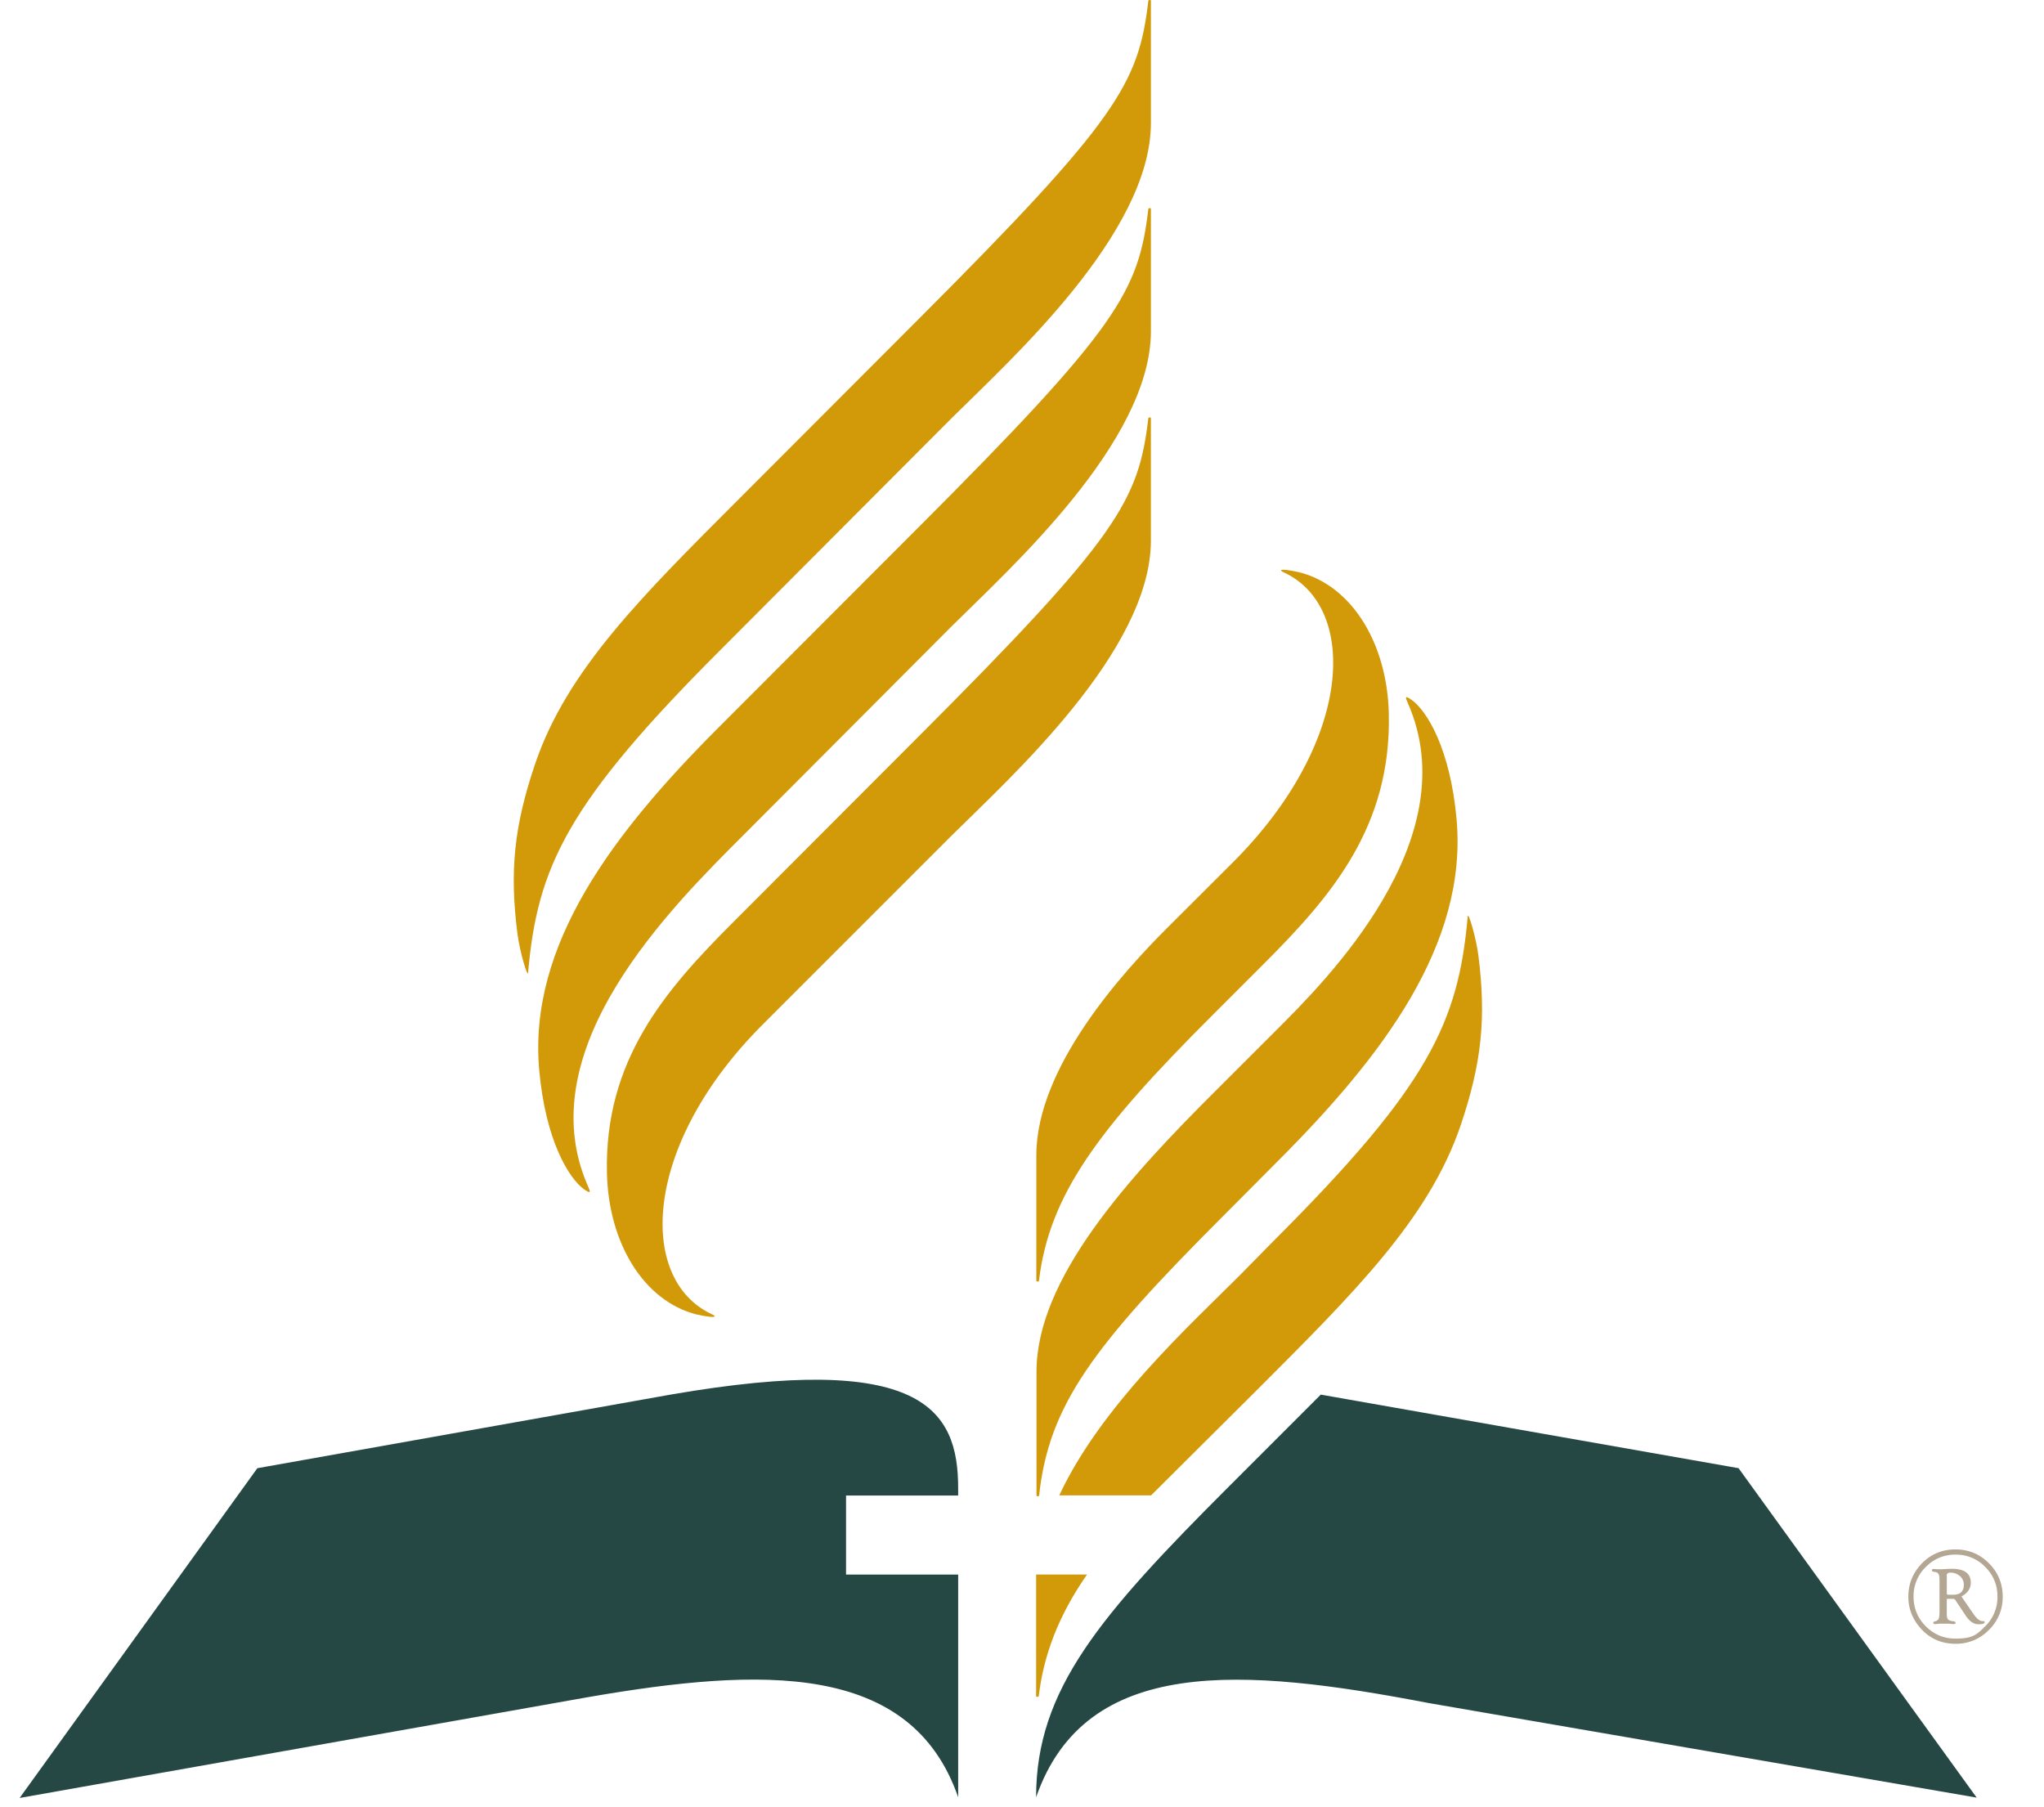 <svg xmlns="http://www.w3.org/2000/svg" width="120.16" height="106.24" viewBox="0 0 120.16 106.24"><defs><clipPath id="a"><path stroke-width=".968" d="M42.008 0h120.16v106.24H42.008z"/></clipPath></defs><g clip-path="url(#a)" transform="translate(-42.008)"><path fill="#b3a794" d="m196.195 147.572.156 2.88c0 .31.077.778-.39.778-1.323 0 .623-2.724-3.034-2.724h-5.136c-1.401 0-1.401.077-1.401 1.712v18.21c0 3.035 2.88 1.868 2.88 2.957 0 .078.077.39-.312.39-.856 0-1.868-.079-2.879-.079-3.97 0-4.669.079-4.902.079-.314 0-.39-.079-.39-.468 0-.856 2.802-.467 2.802-2.646V150.14c0-.232.077-1.633-.467-1.633h-7.393c-2.18 0-2.101.778-2.101 2.022 0 .39.31 1.945-.39 1.945-.389 0-.622-.778-.778-1.089-1.091-3.034-3.58-4.124-6.693-4.124-2.88 0-5.838 1.4-5.838 4.668 0 6.695 14.477 2.803 14.477 12.608 0 3.036-2.101 7.549-10.195 7.549-2.646 0-5.915-1.324-6.071-2.022l-.856-4.594c-.155-.7 0-1.088.39-1.088.466 0 .466.467.7 1.167.389 1.636 2.567 5.37 7.471 5.37 3.423 0 6.692-1.867 6.692-5.68 0-6.849-14.474-3.037-14.474-12.298 0-4.513 3.812-6.691 7.938-6.691 4.279 0 5.447 1.245 5.99 1.245.546 0 .625-.935 1.323-.935 2.803 0 6.77.156 11.364.156 6.46 0 9.728-.156 10.428-.156.856 0 1.012.235 1.09 1.013M16.733 144.38l-5.37 11.44c-.31.701 0 .857.624.857h9.338c1.09 0 1.012-.312.778-.934l-4.591-11.363c-.234-.622-.468-.622-.779 0m21.323 5.292v16.965c0 .547-.077 2.258.234 2.57 1.167 1.166 3.891 1.633 5.525 1.633 5.059 0 9.883-2.722 9.883-10.973 0-7.939-5.29-12.373-12.062-12.452-3.424 0-3.58.623-3.58 2.258zm-.933 22.024c-.234 0-2.18.078-3.27.078-1.944 0-3.112-.078-4.668-.078-1.323 0-2.568.156-3.891.156-.234 0-1.012 0-1.012-.467 0-1.168 2.801-.7 2.801-2.49 0-1.013-.934-3.191-1.4-4.435l-1.557-3.892c-.467-1.09-.7-1.79-2.023-1.79H11.675c-.935 0-1.79 0-2.258 1.011l-2.957 6.616c-.155.31-.389 1.01-.389 1.634 0 3.267 3.347 1.867 3.347 3.112 0 .857-.623.7-1.246.7-1.323 0-2.646-.155-3.968-.155-1.246 0-2.569.156-3.814.156-.233 0-.39-.234-.39-.546 0-.933 2.18-.155 3.425-2.878L14.71 144.38c2.801-5.993 2.957-6.77 3.58-6.77.544 0 .855 1.401 1.011 1.79l9.806 24.359c.7 1.71 1.244 3.657 2.335 5.37.778 1.089 1.477 1.478 2.412 1.478.778 0 1.4-.934 1.4-2.49v-17.744c0-3.658-2.879-2.49-2.879-3.502 0-.234.234-.312.467-.312 1.09 0 2.179.156 3.191.156 2.412 0 4.67-.156 7.782-.156 6.304 0 12.53 4.747 12.53 11.362 0 8.173-3.892 13.853-13.776 13.853-1.867 0-3.657-.078-5.447-.078zm24.23 21.714c-4.436 0-7.627-3.037-7.627-7.55 0-4.512 3.191-8.17 7.783-8.17 4.046 0 5.214 1.711 5.836 1.711.156 0 .312-.233.545-.233s.233.31.311 1.712c0 1.168.234 1.868-.155 1.868-.234 0-.39-.545-.467-.7-1.4-2.336-2.958-3.736-5.682-3.736-4.28 0-6.303 2.801-6.303 6.848 0 3.813 2.179 7.549 6.303 7.549 3.425 0 5.604-2.18 5.915-3.113 0-.157.156-.311.311-.311.078 0 .156.154.156.233l-.467 2.178c-.077.078-1.556 1.714-6.46 1.714m-37.458-54.592-.779-4.201c-.156-.623 0-1.012.311-1.012.468 0 .468.39.624 1.09.388 1.479 2.334 4.903 6.847 4.903 3.114 0 6.149-1.713 6.149-5.136 0-6.305-13.23-2.803-13.23-11.285 0-4.125 3.502-6.149 7.237-6.149 3.97 0 4.981 1.168 5.448 1.168.311 0 .389-.389.7-.389.233 0 .389.156.389.467l.468 4.437c.077.31 0 .544-.312.544-.389 0-.623-.7-.7-1.012-.934-2.802-3.347-4.203-6.226-4.203-2.569 0-5.292 1.245-5.292 4.203 0 6.147 13.23 2.568 13.23 11.518 0 2.802-1.946 6.848-9.34 6.848-2.412 0-5.447-1.167-5.524-1.791m44.433 31.478c-.388.933-.622 2.1-1.167 2.1-.623 0-1.012-1.556-1.323-2.257l-8.794-20.855c-.856-2.102-2.802-1.48-2.802-2.258 0-.31.234-.467.545-.467 1.09 0 2.18.156 3.269.156.934 0 2.335-.156 2.801-.156.234 0 .467.156.467.312.078.544-1.4.544-1.4 1.868 0 .467.155 1.01.31 1.4l6.227 14.63c.856 1.947 1.01 2.725 1.4 2.725s.467-.545.7-1.012l6.15-15.253c.232-.545.7-1.712.544-2.413 0-1.634-2.335-1.013-2.335-1.79 0-.39.233-.467.544-.467.778 0 1.557.156 2.413.156 1.712 0 2.179-.156 2.724-.156.39 0 .622.156.622.466 0 .778-1.011-.154-2.023 2.26zm-20.154-29.92c-1.868 0-3.736-.155-5.603-.078-.935 0-2.024.077-2.958.077-.233 0-.389-.077-.389-.233.078-.312.311-.233 1.09-.623.622-.312.7-1.012.7-2.178v-11.129c0-1.088 0-2.257-1.323-2.49-.234 0-.778-.08-.778-.389 0-.156.156-.234.856-.234 4.67 0 5.915.078 6.926.078.545 0 2.724-.078 3.503-.078.232 0 .232.234.232.467 0 2.724-.31 2.957-.466 2.957-.623 0-.156-1.166-.623-1.712-.544-.856-3.113-.7-4.124-.7-2.335 0-2.257-.077-2.257 1.557v4.512c0 .856-.078.856.856.856h2.646c2.568 0 1.945-1.945 2.49-1.945.234 0 .311.234.311.467 0 .856-.077 1.634-.077 2.413 0 .622.077 1.323.077 1.945 0 .234-.155.313-.311.313-.778 0 .078-2.102-1.945-2.102h-3.658c-.467 0-.389.388-.389.777v4.437c0 1.477-.233 2.101 1.79 2.101 5.68 0 6.537-2.568 6.848-2.568.156 0 .156.233.156.312 0 .855-.623 1.71-1.168 2.333-.856.935-1.323.856-2.412.856m12.062-1.013c-.233.623-.466 1.401-.778 1.401-.39 0-.7-1.011-.934-1.557l-6.07-14.24c-.622-1.479-1.868-1.011-1.868-1.555 0-.235.156-.313.39-.313.7 0 1.478.078 2.257.078.622 0 1.556-.078 1.867-.078.156 0 .39.078.39.234 0 .31-1.013.31-1.013 1.245 0 .311.156.7.234.934l4.28 10.117c.545 1.245.7 1.79.934 1.79s.311-.39.467-.622l4.28-10.506c.156-.39.39-1.167.312-1.713 0-1.09-1.557-.622-1.557-1.166 0-.235.156-.313.39-.313.544 0 1.09.078 1.556.078 1.245 0 1.556-.078 1.945-.078.234 0 .39.078.39.313 0 .544-.7-.079-1.401 1.554zm70.767 39.805c.233 0 .233.31.31 1.712 0 1.168.234 1.868-.077 1.868s-.467-.545-.545-.7c-1.323-2.336-2.88-3.736-5.68-3.736-4.202 0-6.226 2.801-6.226 6.848 0 3.813 2.179 7.549 6.303 7.549 3.425 0 5.525-2.18 5.837-3.113.078-.157.234-.311.31-.311.157 0 .235.154.235.233l-.545 2.178c0 .078-1.557 1.714-6.382 1.714-4.513 0-7.703-3.037-7.703-7.55 0-4.512 3.268-8.17 7.86-8.17 4.046 0 5.214 1.711 5.837 1.711.154 0 .31-.233.466-.233m-19.066 2.957c0-2.646-2.024-3.5-4.202-3.5-.78 0-1.168-.08-1.168.776v5.525c0 .39 1.323.312 2.334.312.934 0 3.036-.39 3.036-3.113m3.735 11.128c-1.635 0-2.49-1.088-3.27-2.335l-2.41-3.813c-.78-1.245-.468-1.167-2.88-1.167-.701 0-.545.39-.545.623v4.59c0 1.868 2.256 1.168 2.256 1.946 0 .234-.233.156-.389.156-.233 0-.7-.078-2.49-.078-.856 0-1.635.078-2.49.078q-.234 0-.234-.234c0-.545 1.635-.232 1.635-1.868v-11.05c0-2.1-1.869-1.167-1.869-1.945 0-.155.156-.234.39-.234.389 0 .31.079 1.4.079 1.246 0 2.491-.079 3.58-.079.389 0 5.215-.466 5.215 3.735 0 1.713-1.246 3.113-2.801 3.737l3.656 5.524c1.557 2.335 2.646 1.556 2.646 2.101 0 .234-1.245.234-1.4.234m-16.188-5.992v-7.005c0-2.255-2.023-1.321-2.023-2.177 0-.078.156-.156.234-.156.779 0 1.634.078 2.49.078.39 0 .78-.078 1.168-.078.156 0 .31.078.31.233 0 .623-1.244.079-1.244 2.1v6.694c0 1.09.233 6.46-6.07 6.46-5.681 0-6.77-3.192-6.77-6.538v-7.316c0-1.244-1.79-.777-1.79-1.477 0-.078.388-.156.466-.156.545 0 1.09.078 1.712.078.7 0 1.4-.078 2.024-.078.155 0 .7-.078.7.156 0 .62-1.4 0-1.4 1.633v7.782c0 3.424 2.256 5.059 5.135 5.059 4.126 0 5.058-2.724 5.058-5.292m-29.883-9.338c.856 0 1.635.078 2.413.078.7 0 1.323-.078 2.023-.078.39 0 .39.078.39.156 0 .466-1.557.077-1.557 1.712v4.669c0 .31 0 .389.311.389h7.938c.234 0 .234-.546.234-.624v-4.434c0-1.556-1.634-1.167-1.634-1.635 0-.155 0-.233.31-.233.779 0 1.868.078 2.257.078.857 0 1.168-.078 1.635-.078.545 0 .545.156.545.312 0 .39-1.4 0-1.4 1.556v11.439c0 1.633 1.944 1.244 1.944 1.79 0 .077-.077.233-.233.233-.623 0-1.245-.078-2.024-.078-1.4 0-2.023.078-2.412.078-.234 0-.545.078-.545-.311 0-.468 1.557-.155 1.557-1.556v-5.214c0-.312.077-.544-.234-.544H73.18c-.311 0-.311.154-.311.39v5.368c0 1.477 2.102 1.01 2.102 1.71 0 .08-.156.157-.39.157-.233 0-1.868-.078-3.035-.078-1.478 0-1.712.078-1.79.078-.233 0-.31-.078-.31-.311 0-.622 1.71.078 1.71-2.101v-11.05c0-1.635-1.867-1.167-1.867-1.635 0-.233.156-.233.31-.233zm57.562-29.417c-2.257 0-2.335.544-2.958 2.489-.156.39-.156.857-.622.857-.233 0-.311-.312-.311-.467l.389-3.424c0-.467 0-1.402.622-1.402 2.802 0 5.526.156 10.118.156 6.458 0 9.727-.156 10.427-.156.856 0 1.012.235 1.09 1.014l.157 2.878c0 .31.076.779-.39.779-1.325 0 .622-2.724-3.037-2.724h-5.134c-1.323 0-1.401.077-1.401 1.712v18.21c0 3.035 2.878 1.868 2.878 2.957 0 .078.079.39-.31.39-.856 0-1.868-.079-2.88-.079-3.97 0-4.67.079-4.903.079-.311 0-.39-.079-.39-.468 0-.856 2.804-.467 2.804-2.646V150.14c0-.232.077-1.633-.469-1.633zm-29.26-1.947c.621 0 1.167.156 1.71.156.547 0 1.09-.156 1.635-.156.39 0 .7.545.934.779l17.044 18.989c.156.233.31.389.389.389s.156-.156.156-.39v-14.942c0-4.669-3.97-3.268-3.97-4.513 0-.235.155-.312.39-.312 1.01 0 2.1.156 3.19.156 1.246 0 2.801-.156 3.658-.156.155 0 .311.077.311.312 0 .932-2.101.31-2.101 2.878v20.624c0 1.09 0 1.557-.311 1.557-.233 0-.623-.156-1.323-1.013l-15.332-17.277c-.078 0-.544-.621-.779-.621-.155 0-.233.077-.233.778v14.63c0 3.191 3.113 1.946 3.113 2.88 0 .233 0 .467-.39.467-.856 0-1.866-.078-3.578-.078-1.245 0-3.114.078-3.347.078-.467 0-.467-.156-.467-.389 0-1.246 3.113.31 3.113-4.67v-13.152c0-7.392-4.28-5.37-4.28-6.692 0-.156.31-.312.467-.312zm-7.86 11.596c3.734 0 2.8-2.88 3.656-2.88.234 0 .39.39.39.7 0 1.246-.079 2.415-.079 3.581 0 .933.078 1.867.078 2.802 0 .31-.155.466-.39.466-1.088 0 .079-3.112-2.878-3.112h-5.291c-.779 0-.623.623-.623 1.167v6.537c0 2.102-.312 2.957 2.646 2.957 8.248 0 9.493-3.657 9.962-3.657.232 0 .232.31.232.39 0 1.322-.933 2.567-1.712 3.5-1.167 1.246-1.946 1.169-3.502 1.169-2.724 0-5.448-.157-8.171-.079-1.4 0-2.88.079-4.359.079-.31 0-.544-.079-.544-.312.078-.467.467-.388 1.556-.935.935-.465 1.012-1.399 1.012-3.112V151.15c0-1.633 0-3.348-1.867-3.579-.312-.078-1.09-.157-1.09-.623 0-.234.234-.39 1.245-.39 6.693 0 8.56.156 10.117.156.7 0 3.968-.156 5.058-.156.311 0 .39.312.39.778 0 3.969-.545 4.203-.701 4.203-.855 0-.31-1.712-.855-2.49-.935-1.247-4.67-1.013-6.07-1.013-3.425 0-3.347-.154-3.347 2.26v6.614c0 1.243-.078 1.243 1.323 1.243zm48.562-26.496c0 1.169.079 1.169-.856 1.478l-4.981 1.714c-.466.155-.856.388-1.089.388-.39 0-.311-.466-.311-.7 0-1.245-.078-1.245.857-1.557l4.979-1.712c.389-.156.857-.39 1.09-.39.39 0 .31.546.31.78m-25.447-8.56c.933 0 1.79.078 2.724.078.777 0 1.556-.078 2.256-.078.466 0 .466.078.466.234 0 .466-1.71 0-1.71 1.867v5.292c0 .312 0 .389.31.389h8.95c.311 0 .233-.623.233-.7v-4.98c0-1.713-1.867-1.324-1.867-1.868 0-.156.078-.234.467-.234.778 0 2.023.078 2.49.078.933 0 1.322-.078 1.79-.078.623 0 .7.234.7.389 0 .39-1.634 0-1.634 1.712v12.92c0 1.789 2.18 1.322 2.18 1.944 0 .078-.078.311-.235.311-.7 0-1.4-.077-2.334-.077-1.557 0-2.256.077-2.724.077-.155 0-.544.079-.544-.31 0-.623 1.711-.235 1.711-1.791v-5.837c0-.388.078-.623-.233-.623h-9.027c-.234 0-.234.157-.234.391v6.069c0 1.712 2.257 1.168 2.257 1.947 0 .077-.156.154-.39.154-.31 0-2.1-.077-3.346-.077-1.789 0-2.023.077-2.101.077-.234 0-.31-.077-.31-.39 0-.7 1.945.157 1.945-2.255V125.2c0-1.789-2.18-1.323-2.18-1.867 0-.234.235-.234.39-.234m-12.919 1.324c-1.557 0-1.557.388-2.023 1.71-.078.235-.078.546-.39.546-.154 0-.233-.156-.233-.311l.233-2.335c.078-.312 0-.934.468-.934 1.867 0 3.812.078 6.925.078 4.437 0 6.693-.078 7.16-.078.546 0 .624.078.7.7l.157 1.945c0 .235 0 .546-.311.546-.857 0 .466-1.867-2.024-1.867H107.4c-1.09 0-1.012-.079-1.012 1.166v12.53c0 2.023 2.024 1.244 2.024 1.945 0 .078 0 .311-.235.311-.622 0-1.321-.077-2.022-.077-2.724 0-3.192.077-3.346.077-.235 0-.313-.077-.313-.31 0-.623 1.946-.313 1.946-1.791V125.51c0-.155.156-1.088-.232-1.088zm-20.078-1.324c.39 0 .778.078 1.168.078.31 0 .7-.078 1.09-.078.31 0 .466.389.622.544l11.674 12.996c.154.158.232.235.31.235s.078-.077.078-.235v-10.271c0-3.191-2.724-2.256-2.724-3.035 0-.156.156-.234.311-.234.702 0 1.402.078 2.18.078.857 0 1.868-.078 2.49-.078.156 0 .234.078.234.156 0 .7-1.48.233-1.48 2.023v14.164c0 .7 0 1.012-.154 1.012-.233 0-.468-.079-.935-.624l-10.506-11.906c-.077 0-.389-.466-.544-.466-.078 0-.156.076-.156.62v9.962c0 2.258 2.101 1.402 2.101 2.024 0 .157 0 .311-.234.311-.622 0-1.244-.077-2.49-.077-.856 0-2.1.077-2.257.077-.31 0-.31-.154-.31-.233 0-.856 2.1.233 2.1-3.268v-9.028c0-5.059-2.956-3.658-2.956-4.513 0-.156.233-.234.388-.234m-4.98 7.937c2.568 0 1.868-1.945 2.49-1.945.234 0 .234.234.234.467v4.357c0 .235-.078.314-.234.314-.779 0 .078-2.102-1.946-2.102h-3.657c-.545 0-.467.388-.467.777v4.436c0 1.478-.156 2.102 1.868 2.102 5.68 0 6.537-2.568 6.848-2.568.156 0 .156.233.156.312 0 .854-.623 1.71-1.245 2.333-.779.935-1.323.856-2.336.856-1.867 0-3.734-.154-5.602-.077-1.012 0-2.023.077-2.958.077-.233 0-.389-.077-.389-.233.078-.312.312-.233 1.09-.623.622-.312.7-1.012.7-2.179v-11.128c0-1.088 0-2.257-1.323-2.491-.234 0-.778-.078-.778-.388 0-.156.156-.234.855-.234 4.67 0 5.915.078 6.927.078.467 0 2.724-.078 3.502-.078.234 0 .234.234.234.467 0 2.724-.312 2.957-.467 2.957-.622 0-.156-1.167-.622-1.712-.624-.856-3.192-.7-4.126-.7-2.334 0-2.334-.078-2.334 1.557v4.512c0 .856 0 .856.934.856zm57.846 46.887c.778 0 1.556.078 2.334.078.701 0 1.401-.078 2.025-.078.388 0 .467.078.467.156 0 .467-1.556.077-1.556 1.712v4.67c0 .31 0 .388.31.388h7.938c.233 0 .155-.546.155-.624v-4.434c0-1.556-1.632-1.167-1.632-1.635 0-.155.077-.233.388-.233.7 0 1.868.078 2.257.078.779 0 1.09-.078 1.556-.078.545 0 .623.156.623.312 0 .39-1.478 0-1.478 1.556v11.44c0 1.633 1.944 1.243 1.944 1.789 0 .077-.077.233-.232.233-.545 0-1.246-.077-2.025-.077-1.401 0-1.945.077-2.412.077-.156 0-.467.079-.467-.31 0-.469 1.478-.156 1.478-1.557v-5.214c0-.312.078-.544-.155-.544h-8.016c-.232 0-.232.155-.232.39v5.369c0 1.477 2.023 1.01 2.023 1.71 0 .079-.156.156-.31.156-.313 0-1.87-.077-3.037-.077-1.557 0-1.79.077-1.867.077-.157 0-.234-.077-.234-.31 0-.623 1.71.077 1.71-2.102v-11.05c0-1.635-1.944-1.166-1.944-1.635 0-.233.234-.233.39-.233zm13.513-31.363c1.323 0 2.568.156 3.891.156 1.168 0 2.259-.156 3.347-.156.545 0 .7.077.7.312 0 .856-2.567.078-2.567 2.723v19.145c0 2.49 3.113 1.634 3.113 2.723 0 .234-.078.312-.701.312-.777 0-2.335-.078-3.892-.078-2.179 0-2.879.078-3.423.078-.622 0-.7-.156-.7-.545 0-1.012 2.723.156 2.723-3.347v-18.288c0-2.569-2.88-1.867-2.88-2.645 0-.313.079-.39.39-.39m23.436-23.461c.623 0 1.09.078 2.724.078.856 0 1.48-.078 1.713-.078.232 0 .467 0 .467.234 0 .388-1.09.388-1.09 1.09 0 .466.311.856.39 1.012l2.956 4.746c.233.311.388.467.545.467.077 0 .232-.156.467-.546l2.49-4.045c.156-.312.546-.7.546-1.323 0-1.246-1.87-.7-1.87-1.323 0-.312.234-.312.546-.312.545 0 1.166.078 1.789.078.701 0 1.403-.078 2.101-.078.158 0 .235.156.235.234 0 .31-.39.388-.545.466-.7.39-1.012 1.09-1.4 1.712l-3.426 5.37c-.389.546-.544.7-.544 1.09v5.993c0 2.1 1.947 1.4 1.947 2.178 0 .233-.157.233-.547.233-.31 0-1.789-.077-2.645-.077-1.09 0-2.024.077-2.256.077-.156 0-.312 0-.312-.31 0-.623 1.868 0 1.868-1.791v-5.914c0-.467-.39-.933-.545-1.246l-4.125-6.536c-.623-1.012-1.79-.7-1.79-1.167 0-.156.079-.312.31-.312m-4.6 9.416c.544 0 .544-.155.39-.466l-2.413-5.915c-.078-.311-.233-.311-.389 0l-2.723 5.993c-.157.31 0 .388.311.388zm-4.98 1.09c-.468 0-.933 0-1.168.545l-1.556 3.424c-.078.156-.234.545-.234.856 0 1.712 1.79.934 1.79 1.556 0 .468-.388.39-.701.39-.7 0-1.323-.078-2.023-.078s-1.322.077-1.945.077q-.233 0-.233-.233c0-.544 1.166-.156 1.789-1.557l5.837-12.451c1.401-3.035 1.479-3.423 1.867-3.423.234 0 .389.7.468.855l5.136 12.608c.389.933.622 1.945 1.168 2.8.777 1.09 2.178.545 2.178 1.168 0 .233-.156.233-.31.233-1.012 0-2.024-.077-3.036-.077-.7 0-1.323.077-2.023.077-.079 0-.545 0-.545-.233 0-.623 1.48-.312 1.48-1.245 0-.544-.47-1.71-.7-2.333l-.78-2.024c-.234-.546-.388-.935-1.09-.935zm-13.23 6.148c3.502 0 6.77-1.868 6.77-7.548 0-5.447-3.58-8.484-8.249-8.562-2.334 0-2.412.39-2.412 1.557v11.674c0 .388-.078 1.556.155 1.711.779.857 2.646 1.168 3.736 1.168m-7.472-16.655c.779 0 1.48.079 2.18.079 1.635 0 3.19-.079 5.292-.079 4.358 0 8.637 3.27 8.637 7.783 0 5.604-2.645 9.494-9.495 9.494-1.243 0-2.489-.078-3.733-.078-.157 0-2.569.078-2.724.078q-.235 0-.234-.233c0-.545 1.713.078 1.713-2.257v-12.217c0-2.491-1.947-1.713-1.947-2.335 0-.156.155-.235.311-.235"/><path fill="#264845" d="M91.744 92.557v-4.644h6.591v-.436c0-4.648-2.143-8.054-16.913-5.496l-24.286 4.325-13.974 19.384 33.534-5.947c10.048-1.724 18.87-2.085 21.64 5.904v-13.09zM102.917 105.646c0-6.323 3.737-10.667 11.362-18.293l5.373-5.373 24.56 4.325 13.998 19.365-32.202-5.557c-10.919-2.094-20.175-2.829-23.09 5.533"/><g fill="#d29a08"><path d="M104.279 87.903c2.432-5.22 7.613-9.938 10.592-12.917l2.12-2.154c9.018-9.018 10.752-12.75 11.299-18.96.025-.325.49 1.215.629 2.309.464 3.66.195 6.316-1.048 9.98-1.861 5.476-6.265 9.84-11.978 15.554l-6.216 6.188zM109.516 12.281c0-.05.15-.076.15 0v7.193c0 6.504-8.36 14.01-11.689 17.317L85.728 49.074c-4.234 4.233-12.711 12.595-9.152 20.663.118.27.227.499-.226.179-.906-.643-2.279-2.901-2.644-7.028-.653-7.354 4.362-13.94 10.546-20.125l11.683-11.697c11.848-11.849 13.004-13.937 13.581-18.784"/><path d="M97.976 49.094c3.33-3.308 11.689-10.812 11.689-17.319v-7.193c0-.074-.15-.048-.15 0-.577 4.85-1.733 6.937-13.581 18.786l-10.853 10.87c-3.943 3.943-7.559 8.077-7.392 14.75.102 4.09 2.158 7.479 5.253 8.277 1.273.276 1.195.11.892-.02-4.37-2.062-4.056-9.953 3.008-17.018l11.134-11.134M84.353 38.214c-9.019 9.018-10.753 12.749-11.3 18.96-.025.325-.49-1.217-.629-2.309-.465-3.658-.196-6.314 1.049-9.98 1.859-5.476 6.263-9.84 11.978-15.555L95.936 18.83C107.783 6.98 108.94 4.892 109.516.043c0-.048.15-.076.15 0v7.193c0 6.505-8.36 14.01-11.688 17.318zM103.072 99.706c-.007.054-.154.055-.154 0v-7.15h2.993c-1.692 2.424-2.557 4.77-2.839 7.15M103.093 87.913c-.006.056-.153.056-.153 0v-7.277c0-5.466 5.358-11.378 10.669-16.653l3.445-3.443c2.781-2.781 11.27-11.156 7.712-19.223-.118-.268-.227-.5.225-.176.907.641 2.279 2.9 2.645 7.026.652 7.353-4.36 13.939-10.546 20.124l-3.185 3.2c-7.68 7.68-10.235 11.12-10.812 16.422"/><path d="M103.085 75.293c-.007.055-.154.056-.154 0v-7.388c0-5.212 5.17-10.837 7.678-13.346l3.89-3.88c7.062-7.064 7.378-14.956 3.008-17.02-.303-.128-.381-.294.892-.018 3.094.797 5.15 4.186 5.252 8.278.167 6.672-3.387 10.778-7.332 14.721l-3.152 3.153c-6.596 6.596-9.483 10.45-10.082 15.5"/></g><path fill="#b3a794" d="M156.583 93.743h.26q.61.001.612-.592-.001-.3-.23-.503a.82.82 0 0 0-.562-.202q-.214 0-.214.17l.006.077v.919q0 .093.017.112.02.02.11.02m.733.1.619.904.077.11q.29.423.523.435l.073.004q.075.002.07.069-.008.113-.365.113-.409-.001-.738-.494l-.579-.872-.032-.051q-.046-.078-.155-.078h-.309l-.036.004-.01.047v.807q0 .27.071.354.076.083.327.11.114.012.117.086.005.077-.11.076a2 2 0 0 1-.142-.011 3 3 0 0 0-.294-.012h-.348q-.069 0-.194.015-.09.009-.117.008-.102 0-.101-.078 0-.06.085-.078.18-.043.23-.157.05-.116.049-.498v-1.643l-.006-.237q0-.332-.23-.366l-.11-.016q-.102-.019-.102-.09 0-.075.108-.076.028 0 .166.012a4 4 0 0 0 .567-.012q.191-.01.33-.01 1.115 0 1.115.819 0 .514-.549.807m-.35-2.46q-1.02 0-1.743.724a2.38 2.38 0 0 0-.722 1.746q0 1.02.722 1.746.723.722 1.744.722c1.02 0 1.261-.24 1.742-.722a2.39 2.39 0 0 0 .724-1.746q0-1.026-.721-1.748a2.38 2.38 0 0 0-1.745-.721m0-.306q1.154 0 1.963.811.811.81.812 1.964a2.67 2.67 0 0 1-.813 1.96 2.67 2.67 0 0 1-1.961.812q-1.288 0-2.11-.978a2.7 2.7 0 0 1-.664-1.794q0-1.024.66-1.803.833-.972 2.114-.972M200.035 145.565h.259q.612 0 .612-.595a.64.64 0 0 0-.23-.501.82.82 0 0 0-.562-.201q-.212-.001-.212.169l.004.076v.92q0 .092.017.11.02.022.112.022m.732.099.62.904.077.11q.291.423.522.433l.073.006q.075.002.07.068-.007.113-.363.114-.41 0-.739-.495l-.58-.873-.032-.049q-.046-.078-.153-.078h-.31l-.036.002-.01.048v.808q-.002.268.072.354c.046.055.157.093.325.112q.114.01.117.082.005.078-.109.078-.035 0-.141-.013a3 3 0 0 0-.295-.01h-.35q-.068 0-.191.016l-.119.007q-.102 0-.101-.078 0-.059.085-.077.182-.043.23-.16.05-.114.049-.496v-1.643l-.004-.239q0-.329-.231-.364l-.11-.015q-.103-.02-.103-.09 0-.076.109-.077.027 0 .167.01a4 4 0 0 0 .566-.01q.191-.012.33-.011 1.113 0 1.114.819.002.515-.549.807m-.35-2.46q-1.018-.001-1.742.724a2.38 2.38 0 0 0-.723 1.746q0 1.021.723 1.744a2.37 2.37 0 0 0 1.743.724q1.02 0 1.744-.724a2.38 2.38 0 0 0 .722-1.744q0-1.027-.721-1.748a2.37 2.37 0 0 0-1.745-.721m0-.306q1.153 0 1.965.81.808.811.809 1.965 0 1.15-.812 1.96a2.67 2.67 0 0 1-1.961.812q-1.288 0-2.11-.977a2.72 2.72 0 0 1-.664-1.795q0-1.024.66-1.803.833-.974 2.114-.972"/></g></svg>